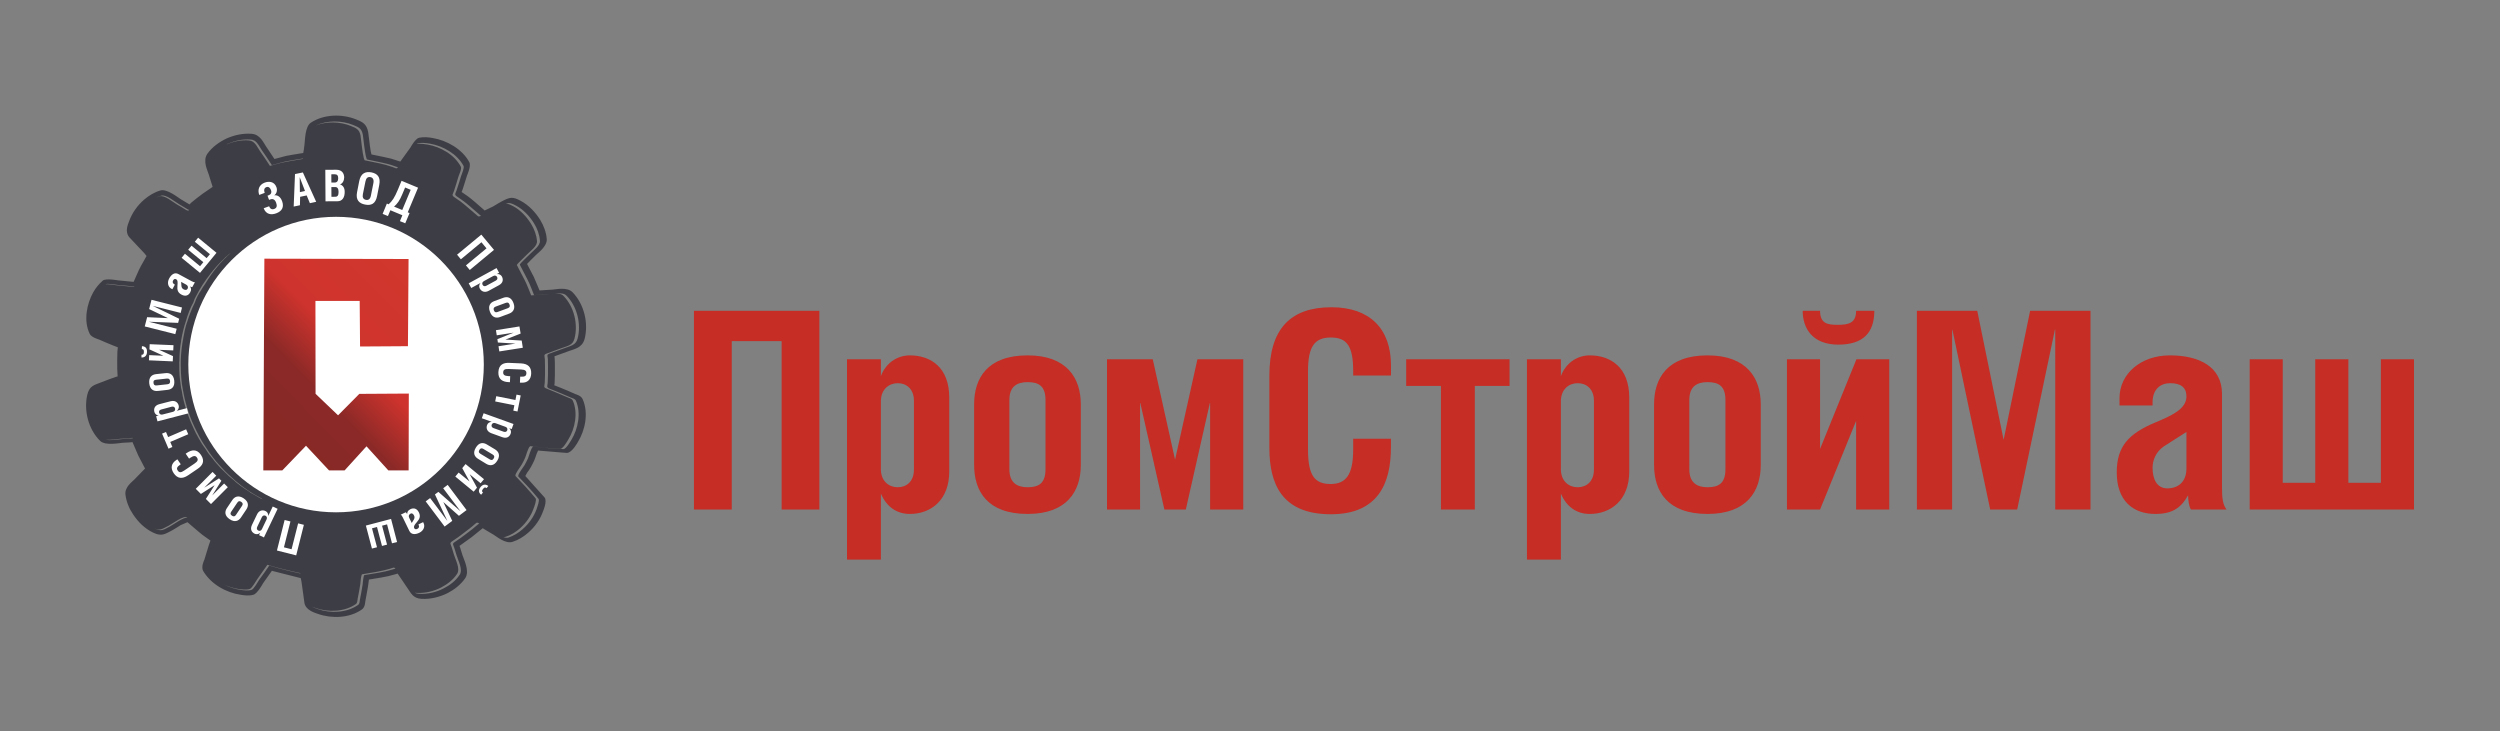 <?xml version="1.0" encoding="UTF-8"?>
<!DOCTYPE svg PUBLIC "-//W3C//DTD SVG 1.1//EN" "http://www.w3.org/Graphics/SVG/1.1/DTD/svg11.dtd">
<!-- Creator: CorelDRAW 2019 (64-Bit) -->
<svg xmlns="http://www.w3.org/2000/svg" xml:space="preserve" width="400px" height="117px" version="1.1" style="shape-rendering:geometricPrecision; text-rendering:geometricPrecision; image-rendering:optimizeQuality; fill-rule:evenodd; clip-rule:evenodd"
viewBox="0 0 400 117"
 xmlns:xlink="http://www.w3.org/1999/xlink">
 <rect x="0" y="0" width="400" height="117" fill="#808080" stroke="none"/>
 <defs>
  <style type="text/css">
   <![CDATA[
    .fil1 {fill:none}
    .fil2 {fill:#3D3D45}
    .fil3 {fill:white}
    .fil0 {fill:#C52D25;fill-rule:nonzero}
    .fil5 {fill:white;fill-rule:nonzero}
    .fil4 {fill:url(#id0)}
   ]]>
  </style>
  <linearGradient id="id0" gradientUnits="userSpaceOnUse" x1="40.5" y1="71.37" x2="67.03" y2="45.28">
   <stop offset="0" style="stop-opacity:1; stop-color:#882926"/>
   <stop offset="0.361" style="stop-opacity:1; stop-color:#8A2927"/>
   <stop offset="0.588" style="stop-opacity:1; stop-color:#CF332D"/>
   <stop offset="1" style="stop-opacity:1; stop-color:#D1372D"/>
  </linearGradient>
 </defs>
 <g id="Слой_x0020_1">
  <path class="fil0" d="M111.03 49.73l0 31.79 6.05 0 0 -26.94 7.98 0 0 26.94 6.04 0 0 -31.79 -20.07 0zm32.61 11.58c1.4,0 2.59,0.93 2.59,2.82l0 11.01c0,1.9 -1.19,2.82 -2.59,2.82 -1.37,0 -2.7,-0.92 -2.7,-2.91l0 -10.83c0,-1.98 1.33,-2.91 2.7,-2.91l0 0zm-8.12 -3.83l0 32.06 5.42 0 0 -10.57c0.93,2.16 2.56,3.26 4.64,3.26 3.31,0 6.3,-2.16 6.3,-6.79l0 -11.83c0,-4.85 -2.99,-6.75 -6.3,-6.75 -1.9,0 -3.8,1.1 -4.64,3.31l0 -2.69 -5.42 0 0 0zm28.9 -0.62c-6.45,0 -8.56,3.66 -8.56,7.84l0 9.69c0,4.19 2.11,7.84 8.56,7.84 6.3,0 8.51,-3.65 8.51,-7.84l0 -9.69c0,-4.18 -2.21,-7.84 -8.51,-7.84zm0 4.28c1.76,0 2.86,0.61 2.86,2.86l0 11.09c0,2.25 -1.1,2.87 -2.86,2.87 -1.68,0 -2.92,-0.71 -2.92,-2.87l0 -11.09c0,-2.2 1.24,-2.86 2.92,-2.86zm12.7 -3.66l0 24.04 5.29 0 0 -17.04 0.04 0 3.85 17.04 3.43 0 3.85 -17.04 0.04 0 0 17.04 5.3 0 0 -24.04 -7.33 0 -3.58 16.07 -3.57 -16.07 -7.32 0zm45.44 2.6l0 -1.59c0,-5.85 -3.35,-9.33 -9.53,-9.33 -6.57,0 -9.93,3.48 -9.93,10.92l0 11.58c0,5.64 1.9,10.62 9.84,10.62 7.55,0 9.61,-4.94 9.61,-10.71l0 -1.37 -6.04 0 0 1.72c0,4.1 -1.19,5.52 -3.62,5.52 -2.55,0 -3.61,-1.37 -3.61,-5.52l0 -12.55c0,-4 1.1,-5.37 3.66,-5.37 2.56,0 3.57,1.37 3.57,5.37l0 0.71 6.05 0 0 0zm2.43 -2.6l0 4.27 5.56 0 0 19.77 5.42 0 0 -19.77 5.56 0 0 -4.27 -16.54 0zm27.44 3.83c1.41,0 2.6,0.93 2.6,2.82l0 11.01c0,1.9 -1.19,2.82 -2.6,2.82 -1.38,0 -2.69,-0.92 -2.69,-2.91l0 -10.83c0,-1.98 1.31,-2.91 2.69,-2.91l0 0zm-8.12 -3.83l0 32.06 5.43 0 0 -10.57c0.92,2.16 2.55,3.26 4.62,3.26 3.31,0 6.32,-2.16 6.32,-6.79l0 -11.83c0,-4.85 -3.01,-6.75 -6.32,-6.75 -1.89,0 -3.78,1.1 -4.62,3.31l0 -2.69 -5.43 0 0 0zm28.9 -0.62c-6.44,0 -8.56,3.66 -8.56,7.84l0 9.69c0,4.19 2.12,7.84 8.56,7.84 6.3,0 8.51,-3.65 8.51,-7.84l0 -9.69c0,-4.18 -2.21,-7.84 -8.51,-7.84zm0 4.28c1.76,0 2.86,0.61 2.86,2.86l0 11.09c0,2.25 -1.1,2.87 -2.86,2.87 -1.68,0 -2.92,-0.71 -2.92,-2.87l0 -11.09c0,-2.2 1.24,-2.86 2.92,-2.86zm12.7 -3.66l0 24.04 5.3 0 5.77 -14.18 0 14.18 5.3 0 0 -24.04 -5.25 0 -5.82 14.35 0 -14.35 -5.3 0zm2.52 -7.75c0,2.91 1.67,5.41 5.69,5.41 3.97,0 5.77,-1.89 5.77,-5.41l-2.91 0c0,1.98 -1.23,2.24 -2.95,2.24 -1.59,0 -2.82,-0.17 -2.82,-2.24l-2.78 0 0 0zm18.27 0l0 31.79 5.64 0 0 -28.75 0.05 0 6.04 28.75 4.32 0 6.04 -28.8 0.05 0 0 28.8 5.64 0 0 -31.79 -9.66 0 -4.24 20.65 -4.22 -20.65 -9.66 0 0 0zm43.13 19.38l0 5.86c0,2.15 -1.36,3.17 -3.04,3.17 -1.72,0 -2.38,-1.51 -2.38,-3.31 0,-1.1 0.49,-2.55 1.85,-3.44l3.57 -2.28 0 0zm-5.42 -4.24l0 -0.47c0,-2.16 1.28,-3.09 2.83,-3.09 1.67,0 2.59,0.67 2.59,2.12 0,2.02 -2.38,3.07 -5.02,4.18 -4.19,1.76 -6.13,3.78 -6.13,7.97 0,4.54 2.6,6.65 6.18,6.65 2.91,0 4.18,-1.14 5.24,-2.99 0,0.62 0.1,1.76 0.45,2.28l5.69 0c-0.62,-0.83 -0.72,-1.89 -0.72,-3.52l0 -14.97c0,-4.36 -3.66,-6.17 -8.33,-6.17 -4.72,0 -8.07,3 -8.07,6.83l0 1.18 5.29 0 0 0zm20.83 -7.39l-5.29 0 0 24.04 26.29 0 0 -24.04 -5.3 0 0 19.77 -5.2 0 0 -19.77 -5.3 0 0 19.77 -5.2 0 0 -19.77z"/>
  <rect class="fil1" width="400" height="117"/>
  <g id="_1815337820736">
   <path class="fil2" d="M75.09 25.95c0.33,0.62 -0.35,2.08 -0.35,2.09 -0.24,0.78 -0.48,1.56 -0.74,2.33 -0.08,0.24 -0.12,0.31 -0.14,0.35l0.96 0.66c0.39,0.28 0.76,0.59 1.11,0.89l1.62 1.41 1.33 -0.64c0.59,-0.35 1.19,-0.73 1.53,-0.89 1.17,-0.59 1.59,-0.72 2.86,-0.04 1.34,0.71 2.4,1.85 3.16,3.07 0.56,0.92 0.96,1.96 1.05,3.05 0.1,1.18 -1.44,2.26 -1.75,2.59 -0.12,0.13 -0.47,0.46 -0.8,0.79l-0.6 0.62 0.21 0.41c0.28,0.54 0.59,1.11 0.87,1.67l0.92 2.16 2.05 -0.13c0.51,-0.02 2.35,-0.48 3.23,0.42 1.87,1.93 2.57,4.96 1.93,7.46 -0.39,1.47 -1.67,1.62 -2.55,1.96l-2.28 0.83 0.04 0.35c0.03,0.4 0.03,0.8 0.03,1.19 0.01,0.89 0.01,1.82 -0.04,2.75l-0.06 0.34 1.13 0.45c0.77,0.31 1.52,0.63 2.28,0.98 0.02,0.01 0.88,0.21 1.13,0.79 0.99,2.2 0.4,4.98 -0.75,6.85 -0.01,0.01 -0.92,1.74 -1.78,1.76l-4.6 -0.38 -0.24 0.55c-0.11,0.3 -0.21,0.66 -0.34,0.96 -0.18,0.41 -0.37,0.79 -0.6,1.18 -0.16,0.3 -0.38,0.59 -0.57,0.85l-0.29 0.53 3.1 3.46c0.42,0.6 -0.24,2.14 -0.24,2.13 -0.47,1.36 -1.34,2.57 -2.43,3.51 -0.7,0.61 -1.55,1.15 -2.49,1.44 -1.14,0.36 -2.63,-0.93 -3.02,-1.15 -0.47,-0.27 -0.94,-0.55 -1.42,-0.84l-0.31 -0.2 -1.81 1.46 -1.91 1.37 0.12 0.33c0.12,0.39 0.25,0.79 0.36,1.17 0.17,0.57 1.2,2.52 0.45,3.65 -0.71,1.04 -1.73,1.83 -2.8,2.39 -1.26,0.64 -2.75,1.01 -4.2,0.94 -1.38,-0.08 -1.7,-0.95 -2.22,-1.67l-1.61 -2.38 -0.32 0.1c-0.38,0.1 -0.77,0.21 -1.16,0.31 -0.76,0.18 -1.55,0.29 -2.26,0.41l-0.85 0.14 -0.16 1.17c-0.13,0.8 -0.28,1.6 -0.43,2.38 -0.01,0.03 -0.01,0.86 -0.53,1.23 -1.98,1.41 -4.86,1.49 -7.05,0.71 -0.55,-0.19 -1.93,-0.59 -2.15,-1.74 -0.08,-0.42 -0.29,-2.29 -0.47,-3.4l-0.12 -0.58 -4.62 -1.17 -1.41 1.99c-0.04,0.08 -0.9,1.64 -1.52,1.83 -0.68,0.22 -1.52,0.1 -2.02,0.02 -2.34,-0.33 -4.8,-1.69 -6.05,-3.83 -0.37,-0.66 0.18,-1.74 0.2,-1.79 0.22,-0.77 0.46,-1.55 0.71,-2.32l0.26 -0.74 -0.61 -0.43c-0.48,-0.33 -0.94,-0.67 -1.36,-1.05l-1.71 -1.46 -1.1 0.48c-0.47,0.29 -0.97,0.63 -1.39,0.85 -1.05,0.53 -1.61,1.02 -2.99,0.34 -1.36,-0.64 -2.41,-1.72 -3.19,-2.88 -0.65,-0.95 -1.11,-2.05 -1.25,-3.22 -0.13,-1.21 1.08,-2.03 1.46,-2.43l1.68 -1.73 -0.11 -0.2c-0.32,-0.62 -0.64,-1.23 -0.96,-1.84l-0.94 -2.18 -0.38 0.04c-0.41,0.02 -0.83,0.05 -1.24,0.07 -0.43,0.02 -2.71,0.51 -3.55,-0.3 -1.9,-1.87 -2.63,-4.85 -2.08,-7.32 0.33,-1.51 1.12,-1.61 2.22,-2.05 0.75,-0.3 1.53,-0.58 2.31,-0.86l0.34 -0.1 -0.06 -1.16c-0.02,-0.9 -0.01,-1.83 0.02,-2.74l0.07 -0.75 -0.74 -0.29c-0.77,-0.3 -1.53,-0.63 -2.28,-0.96 0.01,0 -1.2,-0.33 -1.47,-0.89 -1.04,-2.1 -0.46,-4.84 0.55,-6.65 0.41,-0.73 0.92,-1.34 1.53,-1.88 0.46,-0.42 2.53,-0.03 2.47,-0.04l2.47 0.24 0.08 -0.18 0.5 -1.13c0.17,-0.41 0.36,-0.81 0.58,-1.21l0.91 -1.62 -0.35 -0.44c-0.78,-0.86 -2.15,-2.24 -2.42,-2.57 -0.73,-0.86 -0.23,-1.99 -0.05,-2.48 0.48,-1.37 1.34,-2.58 2.42,-3.52 0.73,-0.63 1.63,-1.2 2.63,-1.48 1.07,-0.3 2.9,1.21 3.24,1.4l1.4 0.84 0.07 -0.07 0.18 -0.19c0.59,-0.51 1.25,-1 1.85,-1.45l1.6 -1.1 -0.6 -1.92c-0.19,-0.69 -1.06,-2.24 -0.22,-3.41 0.79,-1.09 1.92,-1.88 3.09,-2.43 1.23,-0.54 2.61,-0.84 4.01,-0.73 1.34,0.11 1.87,1.45 2.25,1.99l1.36 2.04 1.88 -0.5c0.7,-0.14 1.42,-0.24 2.09,-0.36l0.64 -0.1 0.11 -0.65c0.04,-0.38 0.09,-0.76 0.11,-0.92 0.06,-0.39 0.06,-2.65 0.97,-3.26 2.06,-1.4 5.04,-1.45 7.26,-0.55 1.03,0.41 1.69,0.73 1.94,2.03 0.08,0.46 0.23,2.07 0.4,3.04l0.13 0.54 2.02 0.42c0.34,0.07 0.73,0.15 1.11,0.25 0.39,0.11 0.78,0.25 1.16,0.37l0.32 0.1 1.65 -2.29c-0.02,0.01 0.76,-1.39 1.35,-1.52 0.76,-0.17 1.58,-0.07 2.22,0.05 2.22,0.38 4.68,1.74 5.82,3.86zm-6.28 -2.96c-0.63,-0.11 -1.34,-0.19 -1.97,-0.05l-0.12 0.09c0.56,-0.07 1.16,0.01 1.69,0.1 0.52,0.09 1.04,0.24 1.56,0.43 0.52,0.2 1.02,0.46 1.49,0.75 0.96,0.6 1.76,1.4 2.27,2.35 0.19,0.34 -0.28,1.28 -0.39,1.63 -0.22,0.77 -0.46,1.53 -0.71,2.29 -0.16,0.48 -0.43,0.64 0.06,0.97 0.31,0.22 0.64,0.43 0.96,0.66 0.36,0.26 0.7,0.56 1.04,0.85 0.6,0.51 1.2,1.02 1.79,1.53 0.08,0.08 0.27,0.04 0.52,-0.06l-0.08 -0.02c-0.6,-0.52 -1.2,-1.03 -1.79,-1.55 -0.35,-0.3 -0.7,-0.59 -1.06,-0.85 -0.32,-0.23 -0.65,-0.44 -0.96,-0.67 -0.24,-0.17 -0.3,-0.28 -0.27,-0.43 0.02,-0.15 0.13,-0.3 0.21,-0.55 0.25,-0.75 0.5,-1.51 0.72,-2.28 0.1,-0.36 0.57,-1.31 0.39,-1.65 -1.02,-1.9 -3.27,-3.18 -5.35,-3.54zm12.83 9.52c-0.25,-0.04 -0.45,-0.01 -0.72,0.09 0.31,-0.02 0.63,0.1 1.15,0.37 1.21,0.64 2.18,1.69 2.89,2.83 0.52,0.84 0.88,1.8 0.96,2.77 0.07,0.83 -1.04,1.56 -1.58,2.13 -0.16,0.19 -1.7,1.59 -1.64,1.71 0.12,0.24 0.24,0.48 0.37,0.72 0.28,0.55 0.58,1.1 0.86,1.65 0.42,0.8 0.7,1.65 1.06,2.48 0.8,-0.06 1.61,-0.12 2.42,-0.15 0.13,-0.01 0.28,-0.02 0.47,-0.04 -0.81,0.03 -1.62,0.09 -2.43,0.15 -0.34,-0.83 -0.63,-1.69 -1.05,-2.49 -0.28,-0.56 -0.58,-1.11 -0.86,-1.66 -0.13,-0.25 -0.25,-0.49 -0.37,-0.72 -0.07,-0.11 1.47,-1.53 1.64,-1.71 0.53,-0.57 1.65,-1.31 1.58,-2.15 -0.08,-0.98 -0.43,-1.93 -0.96,-2.78 -0.71,-1.14 -1.7,-2.2 -2.9,-2.83 -0.38,-0.21 -0.65,-0.32 -0.89,-0.37zm-31.15 -12.41c1.75,-0.72 3.93,-0.65 5.64,0.05 0.49,0.19 0.83,0.34 1.07,0.57 0.25,0.21 0.39,0.51 0.49,1 0.02,0.12 0.05,0.41 0.1,0.81 0.13,1.15 0.37,3.07 0.58,3.12 0.77,0.16 1.52,0.32 2.29,0.47 0.35,0.09 0.71,0.16 1.06,0.26 0.37,0.1 0.74,0.22 1.11,0.35 0.45,0.15 0.6,0.33 0.85,0.06 -0.11,-0.05 -0.26,-0.12 -0.47,-0.18 -0.36,-0.13 -0.73,-0.26 -1.11,-0.36 -0.35,-0.09 -0.71,-0.17 -1.07,-0.25 -0.76,-0.15 -1.53,-0.32 -2.29,-0.48 -0.03,-0.01 -0.07,-0.07 -0.1,-0.17 -0.26,-0.7 -0.52,-3.36 -0.58,-3.77 -0.19,-1 -0.59,-1.19 -1.57,-1.59 -1.84,-0.74 -4.2,-0.77 -6,0.11zm-2.71 5.37c-0.68,0.12 -1.36,0.21 -2.04,0.35 -0.76,0.16 -1.49,0.41 -2.24,0.6 -0.52,-0.8 -1.04,-1.59 -1.59,-2.36 -0.39,-0.57 -0.66,-1.22 -1.17,-1.54 -0.18,-0.1 -0.38,-0.18 -0.62,-0.19 -1.27,-0.11 -2.54,0.18 -3.69,0.67l-0.19 0.12c1.11,-0.49 2.36,-0.76 3.58,-0.65 0.97,0.08 1.26,0.96 1.79,1.72 0.55,0.77 1.07,1.56 1.58,2.35 0.75,-0.19 1.49,-0.43 2.24,-0.58 0.67,-0.14 1.35,-0.24 2.03,-0.36 0.33,-0.05 0.66,-0.11 0.99,-0.17l0.05 -0.08c-0.24,0.04 -0.48,0.08 -0.72,0.12zm42 21.48c-0.33,-0.04 -0.71,-0.01 -1.07,0.03 0.28,-0.02 0.56,-0.01 0.81,0.04 0.25,0.05 0.48,0.15 0.65,0.33 1.69,1.75 2.35,4.53 1.75,6.82 -0.29,1.12 -1.12,1.17 -2.18,1.57 -0.74,0.28 -1.5,0.56 -2.25,0.82 -0.57,0.2 -0.35,0.37 -0.31,0.9 0.02,0.38 0.02,0.76 0.02,1.14 0,0.89 0.02,1.79 -0.04,2.67 -0.04,0.53 -0.27,0.69 0.3,0.91 0.37,0.14 0.74,0.29 1.12,0.45 0.75,0.31 1.49,0.63 2.24,0.95 0.28,0.13 0.68,0.19 0.82,0.5 0.88,1.96 0.36,4.51 -0.71,6.24 -0.15,0.26 -0.86,1.47 -1.25,1.49 -1.62,-0.08 -3.24,-0.22 -4.85,-0.42 -0.35,0.24 -0.64,1.47 -0.81,1.86 -0.17,0.39 -0.35,0.75 -0.57,1.12 -0.2,0.37 -1.02,1.34 -0.99,1.77 1.12,1.16 2.21,2.36 3.24,3.6 0.19,0.28 -0.22,1.35 -0.32,1.6 -0.43,1.25 -1.24,2.37 -2.23,3.24 -0.66,0.56 -1.42,1.05 -2.26,1.31 -0.09,0.03 -0.17,0.04 -0.25,0.05l-0.13 -0.01c0.29,0.1 0.57,0.15 0.83,0.08 0.84,-0.27 1.62,-0.76 2.27,-1.33 1.01,-0.88 1.81,-1.99 2.25,-3.24 0.08,-0.27 0.51,-1.33 0.31,-1.62 -1.03,-1.25 -2.12,-2.44 -3.26,-3.61 -0.02,-0.43 0.8,-1.41 1.01,-1.77 0.21,-0.37 0.39,-0.74 0.57,-1.13 0.16,-0.39 0.46,-1.63 0.81,-1.86 1.62,0.19 3.24,0.33 4.86,0.41 0.41,-0.02 1.11,-1.23 1.27,-1.49 1.06,-1.75 1.58,-4.31 0.71,-6.27 -0.07,-0.15 -0.21,-0.25 -0.36,-0.32 -0.15,-0.06 -0.32,-0.11 -0.46,-0.18 -0.75,-0.33 -1.5,-0.65 -2.26,-0.96 -0.38,-0.15 -0.74,-0.3 -1.12,-0.45 -0.15,-0.05 -0.24,-0.11 -0.29,-0.16 -0.18,-0.17 -0.05,-0.35 -0.02,-0.75 0.06,-0.89 0.05,-1.79 0.05,-2.68 0,-0.38 0,-0.77 -0.02,-1.15 -0.04,-0.53 -0.26,-0.7 0.3,-0.89 0.77,-0.27 1.53,-0.55 2.27,-0.82 1.06,-0.42 1.9,-0.47 2.19,-1.58 0.6,-2.3 -0.06,-5.1 -1.77,-6.85 -0.22,-0.23 -0.52,-0.34 -0.87,-0.36zm-63.96 -15.65c-0.28,0.07 -0.55,0.18 -0.82,0.3 0.19,-0.07 0.38,-0.14 0.58,-0.2 0.75,-0.21 2.11,0.95 2.76,1.33 0.46,0.26 0.93,0.54 1.38,0.83 0.32,0.19 0.43,0.16 0.56,0.03 -0.07,-0.02 -0.17,-0.05 -0.31,-0.13 -0.46,-0.29 -0.92,-0.56 -1.38,-0.83 -0.64,-0.38 -2.02,-1.54 -2.77,-1.33zm10.5 9.66c-0.07,0.02 -0.31,0.24 -0.52,0.48 -0.79,0.74 -1.51,1.56 -2.16,2.41 -0.88,1.11 -1.66,2.32 -2.3,3.58 -0.12,0.2 -0.29,0.55 -0.39,0.93 -0.51,0.89 -0.9,1.94 -1.2,3.01 -0.32,0.93 -0.56,1.91 -0.73,2.9 -0.02,0.04 -0.04,0.17 -0.04,0.32 -0.19,1.02 -0.28,2.09 -0.28,3.17 -0.03,0.05 -0.04,0.34 -0.02,0.63 -0.02,1.11 0.07,2.24 0.26,3.37 -0.02,0.06 0.03,0.38 0.13,0.7 0.17,1.18 0.47,2.34 0.86,3.51 0.31,0.92 0.67,1.8 1.09,2.66 0.23,0.51 0.51,1.05 0.4,0.81 0.4,0.75 0.39,0.73 0.72,1.29 0.02,0.03 0.38,0.64 0.81,1.2 0.27,0.47 0.66,0.99 1.09,1.47 0.13,0.21 0.37,0.5 0.62,0.77 0.39,0.48 0.86,0.97 1.37,1.42 0.41,0.43 0.85,0.84 1.33,1.2 0.26,0.27 0.68,0.61 1.12,0.93 0.48,0.35 0.98,0.69 1.5,1.01 -0.07,0 0.23,0.2 0.57,0.36 0.49,0.31 1,0.59 1.52,0.84 -0.11,-0.06 -0.2,-0.13 -0.23,-0.19 -0.97,-0.49 -1.89,-1.07 -2.78,-1.71l-0.07 -0.06 -0.17 -0.12 -0.06 -0.05c-0.16,-0.1 -0.21,-0.14 -0.26,-0.2 -0.06,-0.04 -0.17,-0.12 -0.29,-0.23 -0.26,-0.19 -0.7,-0.56 -1.13,-0.97 -0.74,-0.65 -1.42,-1.34 -2.05,-2.06 -0.17,-0.18 -0.18,-0.2 -0.05,-0.06l-0.11 -0.12c-0.31,-0.34 -0.39,-0.44 -0.46,-0.55 -0.23,-0.28 -0.4,-0.49 -0.55,-0.71 -0.08,-0.12 -0.17,-0.24 -0.25,-0.35 -0.18,-0.21 -0.26,-0.31 -0.11,-0.14 -0.17,-0.25 -0.34,-0.5 -0.5,-0.75 -0.65,-0.95 -1.04,-1.64 -1.39,-2.37l-0.07 -0.12c-0.61,-1.19 -1.02,-2.16 -1.35,-3.17 -0.38,-1.12 -0.67,-2.23 -0.75,-2.71 -0.13,-0.63 -0.13,-0.63 -0.2,-1.04 -0.18,-0.91 -0.31,-2.24 -0.31,-3.57l-0.01 -0.19c-0.01,-1.18 0.06,-2.21 0.22,-3.24 0,-0.13 0.02,-0.26 0.05,-0.38 0.03,-0.23 0.06,-0.44 0.11,-0.6 0.01,-0.16 0.04,-0.32 0.08,-0.48 0.13,-0.75 0.23,-1.18 0.35,-1.59 0.06,-0.24 0.13,-0.47 0.22,-0.7 0.34,-1.08 0.74,-2.12 1.23,-3.11 0.24,-0.74 0.58,-1.36 0.99,-1.95 0.2,-0.36 0.39,-0.67 0.62,-0.96 1.32,-2.19 2.64,-3.7 4.14,-5.02 -0.23,0.14 -0.43,0.32 -0.61,0.5zm-4.98 6.91c0.04,-0.09 0.09,-0.2 0.14,-0.26 -0.06,0.11 -0.1,0.19 -0.14,0.26zm-10 -2.04c-0.81,-0.09 -1.62,-0.17 -2.44,-0.23 -0.33,-0.02 -1.8,-0.32 -2.03,-0.11 0.39,-0.08 1.54,0.14 1.83,0.16 0.8,0.06 1.61,0.14 2.42,0.23 0.23,0.04 0.35,0.02 0.43,-0.03 -0.07,0 -0.13,0 -0.21,-0.02zm55.03 37.8c-0.1,-0.01 -0.21,0.05 -0.36,0.2 -0.57,0.52 -1.18,0.96 -1.79,1.43 -0.6,0.47 -1.22,0.93 -1.87,1.34 -0.48,0.31 -0.24,0.44 -0.08,0.95 0.11,0.38 0.23,0.76 0.35,1.15 0.26,0.88 1.06,2.3 0.51,3.13 -0.62,0.93 -1.55,1.65 -2.55,2.17 -1.17,0.6 -2.54,0.93 -3.87,0.87 -0.1,0 -0.18,-0.01 -0.32,-0.04 0.17,0.11 0.4,0.17 0.72,0.18 1.34,0.07 2.71,-0.26 3.88,-0.87 1,-0.51 1.94,-1.23 2.56,-2.18 0.56,-0.83 -0.25,-2.25 -0.51,-3.14 -0.11,-0.39 -0.23,-0.77 -0.35,-1.15 -0.16,-0.52 -0.41,-0.65 0.09,-0.96 0.65,-0.41 1.26,-0.88 1.87,-1.34 0.62,-0.47 1.23,-0.93 1.8,-1.44 0.09,-0.08 0.15,-0.13 0.22,-0.17 -0.12,-0.08 -0.21,-0.13 -0.3,-0.13zm-32.08 -2.63c0.42,0.17 0.83,0.3 1.22,0.39 -0.41,-0.08 -0.82,-0.22 -1.22,-0.39zm-1.24 -0.58c0.31,0.18 0.6,0.31 0.89,0.43 0.12,0.05 0.24,0.1 0.35,0.15 -0.41,-0.16 -0.83,-0.37 -1.24,-0.58zm-22.49 -10.29c-0.4,0.03 -0.8,0.05 -1.21,0.07 -0.58,0.02 -1.7,0.27 -2.46,0.13 0.75,0.23 2.03,-0.05 2.67,-0.08 0.41,-0.03 0.82,-0.05 1.23,-0.08 0.21,-0.01 0.38,-0.05 0.51,-0.07 -0.16,-0.1 -0.38,0.01 -0.74,0.03zm42.36 20.7c-0.13,0.02 -0.28,0.1 -0.5,0.16 -0.37,0.1 -0.74,0.21 -1.12,0.29 -0.72,0.18 -1.46,0.29 -2.19,0.41 -0.38,0.06 -0.77,0.13 -1.15,0.19 -0.21,0.04 -0.28,1.33 -0.31,1.57 -0.13,0.78 -0.26,1.56 -0.42,2.33 -0.06,0.31 -0.03,0.68 -0.3,0.87 -1.78,1.25 -4.41,1.36 -6.44,0.63 -0.19,-0.06 -0.39,-0.14 -0.59,-0.21 0.3,0.16 0.63,0.26 0.92,0.37 2.05,0.73 4.68,0.62 6.47,-0.65 0.28,-0.19 0.24,-0.56 0.3,-0.86 0.15,-0.77 0.3,-1.56 0.42,-2.34 0.04,-0.24 0.11,-1.54 0.31,-1.58 0.39,-0.06 0.77,-0.13 1.16,-0.19 0.73,-0.13 1.47,-0.23 2.2,-0.4 0.38,-0.09 0.75,-0.2 1.13,-0.3 0.19,-0.06 0.34,-0.12 0.46,-0.15 -0.13,-0.14 -0.23,-0.17 -0.35,-0.14zm-20.14 -0.46c-0.52,0.76 -1.06,1.53 -1.6,2.27 -0.24,0.33 -0.85,1.48 -1.23,1.6 -0.53,0.17 -1.21,0.07 -1.74,0.01 -0.81,-0.12 -1.64,-0.38 -2.4,-0.74 0.85,0.44 1.78,0.74 2.68,0.87 0.54,0.07 1.22,0.17 1.75,0 0.39,-0.12 0.99,-1.28 1.23,-1.61 0.56,-0.75 1.09,-1.51 1.61,-2.28 1.67,0.5 3.31,0.91 5.01,1.27l-0.06 -0.07c-1.78,-0.38 -3.5,-0.8 -5.25,-1.32zm-15.83 -6.24c-1.01,0.51 -1.33,0.81 -2.23,0.42 1.1,0.53 1.39,0.24 2.47,-0.32 0.53,-0.28 2.08,-1.44 2.78,-1.42 -0.52,-0.44 -2.4,1 -3.02,1.32z"/>
   <circle class="fil3" cx="53.77" cy="58.33" r="23.64"/>
   <polygon class="fil4" points="42.3,41.39 42.13,75.26 45.17,75.26 48.96,71.32 52.64,75.26 55.14,75.26 58.64,71.41 62.13,75.26 65.38,75.26 65.41,62.97 57.49,63.02 54.09,66.45 50.49,63.01 50.47,48.15 57.55,48.15 57.61,55.44 65.27,55.39 65.37,41.44 "/>
   <circle class="fil1" transform="matrix(0.577 0.04 -0.04 0.577 53.767 58.326)" r="45.16"/>
   <path class="fil5" d="M47.39 88.86l1.23 -4.89 -0.92 -0.23 -1.05 4.14 -1.22 -0.31 1.04 -4.14 -0.93 -0.23 -1.23 4.88 3.08 0.78zm-6.06 -3.97c-0.2,-0.09 -0.31,-0.31 -0.18,-0.58l0.75 -1.57c0.13,-0.27 0.36,-0.32 0.57,-0.23 0.19,0.09 0.32,0.32 0.18,0.6l-0.74 1.55c-0.13,0.28 -0.39,0.33 -0.58,0.23zm0.9 1.1l2.19 -4.58 -0.78 -0.37 -0.72 1.51c0.01,-0.37 -0.14,-0.64 -0.44,-0.78 -0.47,-0.23 -1.05,-0.12 -1.36,0.54l-0.81 1.69c-0.33,0.7 -0.03,1.17 0.44,1.4 0.27,0.13 0.61,0.1 0.88,-0.16l-0.18 0.38 0.78 0.37zm-5.49 -2.92c0.84,0.57 1.45,0.27 1.82,-0.28l0.85 -1.27c0.37,-0.55 0.42,-1.22 -0.43,-1.79 -0.83,-0.55 -1.44,-0.27 -1.81,0.28l-0.86 1.28c-0.37,0.55 -0.4,1.22 0.43,1.78zm0.38 -0.56c-0.24,-0.16 -0.33,-0.34 -0.13,-0.63l0.98 -1.46c0.2,-0.3 0.4,-0.28 0.63,-0.12 0.22,0.14 0.32,0.34 0.13,0.63l-0.98 1.46c-0.19,0.29 -0.41,0.27 -0.63,0.12zm-3.36 -1.86l2.69 -2.7 -0.59 -0.59 -1.91 1.91 0 0 1.47 -2.35 -0.38 -0.38 -2.34 1.48 -0.01 0 1.91 -1.91 -0.59 -0.6 -2.69 2.7 0.82 0.82 2.2 -1.4 -1.4 2.2 0.82 0.82zm-5.38 -7.16l-0.21 0.14c-0.77,0.53 -0.92,1.27 -0.38,2.08 0.59,0.86 1.34,0.99 2.32,0.33l1.52 -1.03c0.74,-0.5 1.22,-1.19 0.52,-2.23 -0.67,-0.99 -1.51,-0.82 -2.26,-0.31l-0.18 0.12 0.54 0.79 0.22 -0.15c0.54,-0.36 0.83,-0.33 1.04,-0.02 0.23,0.34 0.15,0.6 -0.4,0.97l-1.64 1.11c-0.53,0.36 -0.8,0.34 -1.03,0 -0.23,-0.33 -0.14,-0.59 0.39,-0.94l0.09 -0.07 -0.54 -0.79zm-1.42 -1.7l0.62 -0.27 -0.34 -0.81 2.88 -1.23 -0.34 -0.79 -2.88 1.24 -0.34 -0.81 -0.63 0.26 1.03 2.41zm-1.5 -5.76c-0.06,-0.22 0.04,-0.44 0.33,-0.51l1.69 -0.45c0.29,-0.07 0.48,0.07 0.53,0.29 0.06,0.21 -0.03,0.45 -0.33,0.53l-1.67 0.43c-0.3,0.08 -0.49,-0.08 -0.55,-0.29zm-0.26 1.39l4.92 -1.28 -0.22 -0.84 -1.62 0.43c0.29,-0.23 0.39,-0.52 0.31,-0.84 -0.13,-0.51 -0.58,-0.88 -1.29,-0.69l-1.82 0.47c-0.74,0.2 -0.91,0.73 -0.78,1.24 0.08,0.29 0.32,0.54 0.69,0.58l-0.41 0.1 0.22 0.83zm-1.32 -6.09c0.11,1.02 0.72,1.29 1.38,1.22l1.53 -0.17c0.66,-0.07 1.2,-0.46 1.09,-1.48 -0.11,-0.99 -0.72,-1.27 -1.38,-1.2l-1.53 0.16c-0.66,0.07 -1.19,0.48 -1.09,1.47zm0.68 -0.07c-0.03,-0.28 0.04,-0.46 0.4,-0.5l1.75 -0.19c0.35,-0.03 0.47,0.13 0.5,0.41 0.02,0.26 -0.07,0.47 -0.41,0.5l-1.74 0.19c-0.35,0.04 -0.48,-0.14 -0.5,-0.41zm-0.73 -3.61l3.81 0.17 0.04 -0.84 -2.21 -1.01 2.25 0.1 0.04 -0.84 -3.81 -0.16 -0.04 0.83 2.23 1.02 -2.27 -0.1 -0.04 0.83zm-1.2 -0.45c0.46,0.02 0.86,-0.23 0.89,-0.86 0.03,-0.63 -0.26,-0.93 -0.81,-0.95l-0.02 0.46c0.31,0.01 0.34,0.21 0.33,0.48 -0.01,0.25 -0.05,0.45 -0.38,0.43l-0.01 0.44zm0.53 -4.97l4.89 1.23 0.22 -0.86 -4.42 -1.11 0 -0.01 4.65 0.18 0.17 -0.66 -4.19 -2.04 0 -0.01 4.43 1.12 0.21 -0.87 -4.88 -1.23 -0.38 1.48 3.01 1.45 -3.33 -0.15 -0.38 1.48zm5.82 -7.13l0.81 0.44c0.3,0.17 0.34,0.43 0.22,0.67 -0.13,0.23 -0.39,0.21 -0.64,0.08 -0.16,-0.08 -0.32,-0.26 -0.34,-0.52l-0.05 -0.67zm-1 0.44l-0.07 -0.04c-0.3,-0.16 -0.33,-0.41 -0.22,-0.62 0.13,-0.23 0.29,-0.31 0.49,-0.2 0.29,0.15 0.25,0.56 0.21,1.01 -0.07,0.72 0.07,1.14 0.65,1.45 0.63,0.34 1.12,0.14 1.39,-0.36 0.22,-0.4 0.16,-0.67 -0.02,-0.95 0.08,0.04 0.25,0.12 0.35,0.11l0.43 -0.79c-0.16,0.02 -0.32,-0.05 -0.55,-0.17l-2.09 -1.13c-0.6,-0.33 -1.13,0.05 -1.48,0.7 -0.36,0.66 -0.19,1.35 0.34,1.64l0.17 0.09 0.4 -0.74zm1.61 -4.94l-0.53 0.65 2.94 2.41 2.64 -3.21 -2.94 -2.42 -0.53 0.65 2.42 1.99 -0.53 0.63 -2.42 -1.99 -0.53 0.65 2.42 1.99 -0.52 0.64 -2.42 -1.99zm12.76 -9.74c-0.16,-0.42 -0.09,-0.79 0.27,-0.92 0.38,-0.14 0.62,0.16 0.74,0.48 0.15,0.42 -0.03,0.69 -0.37,0.82l-0.19 0.07 0.25 0.67 0.19 -0.07c0.38,-0.14 0.73,-0.04 0.94,0.52 0.18,0.49 0.13,0.84 -0.3,1 -0.45,0.17 -0.7,-0.1 -0.82,-0.43l-0.87 0.32c0.37,1.02 1.24,1.1 2.01,0.81 0.94,-0.35 1.28,-1.01 0.93,-1.96 -0.27,-0.71 -0.73,-0.98 -1.25,-0.92 0.39,-0.27 0.53,-0.81 0.35,-1.3 -0.35,-0.95 -1.24,-0.97 -1.88,-0.73 -0.89,0.33 -1.18,1.14 -0.87,1.97l0.87 -0.33zm4.64 2.19l1 -0.21 0.03 -1.35 1.05 -0.22 0.51 1.24 1.01 -0.22 -2.13 -4.7 -1.26 0.26 -0.21 5.2zm0.99 -2.31l-0.03 -2.39 0.85 2.21 -0.82 0.18zm5.03 -2.85l0.52 -0.01c0.43,0 0.58,0.22 0.58,0.64 0,0.43 -0.17,0.69 -0.59,0.69l-0.5 0 -0.01 -1.32zm0.01 2.04l0.62 0c0.35,-0.01 0.53,0.27 0.53,0.77 0.01,0.56 -0.17,0.78 -0.52,0.78l-0.62 0.01 -0.01 -1.56zm-0.94 2.28l1.93 -0.01c0.77,0 1.15,-0.63 1.14,-1.5 0,-0.66 -0.26,-1.01 -0.75,-1.21 0.42,-0.09 0.67,-0.63 0.67,-1.11 -0.01,-0.64 -0.37,-1.22 -1.25,-1.22l-1.77 0.01 0.03 5.04zm5.4 -3.25l-0.35 1.79c-0.25,1.25 0.34,1.8 1.28,1.98 0.95,0.19 1.67,-0.09 1.92,-1.35l0.35 -1.79c0.25,-1.26 -0.3,-1.82 -1.25,-2.01 -0.94,-0.18 -1.7,0.13 -1.95,1.38zm1.8 -0.62c0.4,0.08 0.57,0.44 0.46,0.97l-0.4 2c-0.1,0.52 -0.38,0.75 -0.78,0.67 -0.45,-0.09 -0.6,-0.41 -0.5,-0.92l0.41 -2.02c0.1,-0.53 0.37,-0.79 0.81,-0.7zm4.97 0.59l-0.6 1.44c-0.54,1.29 -0.88,1.77 -1.47,2.32l-0.28 -0.12 -0.68 1.65 0.85 0.35 0.39 -0.93 1.92 0.8 -0.39 0.94 0.85 0.35 0.69 -1.64 -0.29 -0.12 1.65 -3.94 -2.64 -1.1zm1.46 1.44l-1.35 3.23 -1.31 -0.54c0.52,-0.47 0.89,-0.94 1.33,-2.01l0.44 -1.05 0.89 0.37zm11.3 7.17l-3.88 3.21 0.61 0.74 3.29 -2.73 0.81 0.98 -3.29 2.72 0.61 0.74 3.88 -3.22 -2.03 -2.44zm2.52 6.77c0.11,0.2 0.07,0.43 -0.19,0.58l-1.53 0.83c-0.27,0.15 -0.49,0.05 -0.59,-0.14 -0.11,-0.19 -0.08,-0.45 0.2,-0.6l1.5 -0.82c0.28,-0.15 0.51,-0.04 0.61,0.15zm-0.08 -1.42l-4.46 2.44 0.41 0.75 1.47 -0.8c-0.23,0.29 -0.26,0.6 -0.1,0.89 0.25,0.46 0.78,0.71 1.42,0.36l1.65 -0.9c0.67,-0.37 0.71,-0.93 0.46,-1.39 -0.15,-0.26 -0.44,-0.44 -0.81,-0.39l0.37 -0.2 -0.41 -0.76zm2.71 5.6c-0.36,-0.96 -1.02,-1.07 -1.64,-0.84l-1.44 0.53c-0.62,0.23 -1.05,0.75 -0.69,1.7 0.34,0.94 1.01,1.07 1.63,0.84l1.44 -0.54c0.62,-0.23 1.04,-0.76 0.7,-1.69zm-0.64 0.23c0.1,0.27 0.07,0.46 -0.27,0.59l-1.65 0.61c-0.33,0.12 -0.48,-0.01 -0.58,-0.27 -0.09,-0.25 -0.05,-0.47 0.27,-0.59l1.65 -0.61c0.32,-0.12 0.49,0.02 0.58,0.27zm1.59 3.51l-3.76 0.6 0.13 0.82 2.67 -0.42 0 0.01 -2.57 1.02 0.08 0.54 2.77 0.17 0 0.01 -2.67 0.42 0.13 0.83 3.76 -0.59 -0.18 -1.15 -2.6 -0.16 2.43 -0.96 -0.19 -1.14zm0.08 8.99l0.25 0.01c0.93,0.04 1.5,-0.47 1.55,-1.44 0.04,-1.04 -0.49,-1.6 -1.66,-1.65l-1.84 -0.08c-0.89,-0.04 -1.69,0.23 -1.75,1.48 -0.05,1.19 0.72,1.56 1.63,1.6l0.22 0.01 0.04 -0.96 -0.27 -0.01c-0.65,-0.03 -0.87,-0.23 -0.85,-0.61 0.02,-0.41 0.24,-0.56 0.9,-0.53l1.98 0.08c0.64,0.03 0.85,0.22 0.83,0.62 -0.02,0.4 -0.24,0.56 -0.88,0.53l-0.11 -0.01 -0.04 0.96zm0.12 2.05l-0.67 -0.13 -0.17 0.86 -3.07 -0.61 -0.17 0.84 3.07 0.61 -0.17 0.86 0.67 0.14 0.51 -2.57zm-2.15 5.58c-0.08,0.2 -0.28,0.33 -0.56,0.23l-1.65 -0.59c-0.28,-0.1 -0.35,-0.33 -0.28,-0.54 0.08,-0.21 0.29,-0.35 0.58,-0.25l1.62 0.59c0.29,0.1 0.36,0.35 0.29,0.56zm1 -1.01l-4.78 -1.72 -0.29 0.8 1.58 0.57c-0.37,0.03 -0.63,0.21 -0.74,0.52 -0.18,0.49 -0.01,1.05 0.67,1.3l1.77 0.64c0.72,0.26 1.17,-0.08 1.34,-0.58 0.11,-0.28 0.04,-0.62 -0.24,-0.86l0.4 0.14 0.29 -0.81zm-2.59 5.86c0.53,-0.87 0.2,-1.45 -0.36,-1.8l-1.32 -0.79c-0.57,-0.34 -1.24,-0.36 -1.76,0.52 -0.52,0.85 -0.2,1.45 0.37,1.79l1.31 0.8c0.57,0.34 1.24,0.34 1.76,-0.52zm-0.58 -0.35c-0.14,0.24 -0.32,0.34 -0.62,0.16l-1.51 -0.91c-0.3,-0.18 -0.3,-0.38 -0.15,-0.62 0.13,-0.23 0.33,-0.34 0.62,-0.16l1.51 0.91c0.3,0.18 0.29,0.4 0.15,0.62zm-1.55 3.32l-2.95 -2.42 -0.53 0.65 1.16 2.13 -1.74 -1.42 -0.53 0.64 2.94 2.42 0.53 -0.64 -1.17 -2.15 1.75 1.44 0.54 -0.65zm0.69 1.09c-0.35,-0.29 -0.83,-0.34 -1.23,0.15 -0.4,0.49 -0.35,0.9 0.08,1.25l0.29 -0.35c-0.24,-0.2 -0.15,-0.38 0.03,-0.59 0.15,-0.19 0.3,-0.33 0.55,-0.12l0.28 -0.34zm-3.48 3.85l-3.02 -4.03 -0.72 0.54 2.74 3.64 -0.01 0.01 -3.5 -3.07 -0.55 0.41 1.98 4.22 0 0.01 -2.75 -3.65 -0.71 0.53 3.03 4.03 1.22 -0.91 -1.43 -3.02 2.5 2.21 1.22 -0.92zm-8.77 2.07l-0.41 -0.84c-0.15,-0.3 -0.02,-0.54 0.22,-0.66 0.24,-0.12 0.44,0.05 0.56,0.31 0.08,0.15 0.11,0.39 -0.02,0.61l-0.35 0.58zm1.06 0.23l0.04 0.06c0.15,0.31 0.03,0.53 -0.19,0.64 -0.24,0.12 -0.42,0.09 -0.52,-0.12 -0.14,-0.29 0.13,-0.61 0.43,-0.95 0.47,-0.54 0.61,-0.96 0.32,-1.56 -0.32,-0.64 -0.83,-0.76 -1.34,-0.52 -0.42,0.2 -0.52,0.46 -0.54,0.79 -0.04,-0.09 -0.14,-0.24 -0.22,-0.29l-0.81 0.39c0.14,0.08 0.23,0.22 0.34,0.45l1.04 2.14c0.3,0.62 0.95,0.62 1.61,0.3 0.67,-0.33 0.94,-0.98 0.68,-1.53l-0.08 -0.17 -0.76 0.37zm-4.22 3.02l0.81 -0.21 -0.96 -3.69 -4.03 1.06 0.97 3.68 0.81 -0.21 -0.8 -3.03 0.8 -0.21 0.8 3.03 0.81 -0.21 -0.8 -3.03 0.8 -0.21 0.79 3.03z"/>
  </g>
 </g>
</svg>
